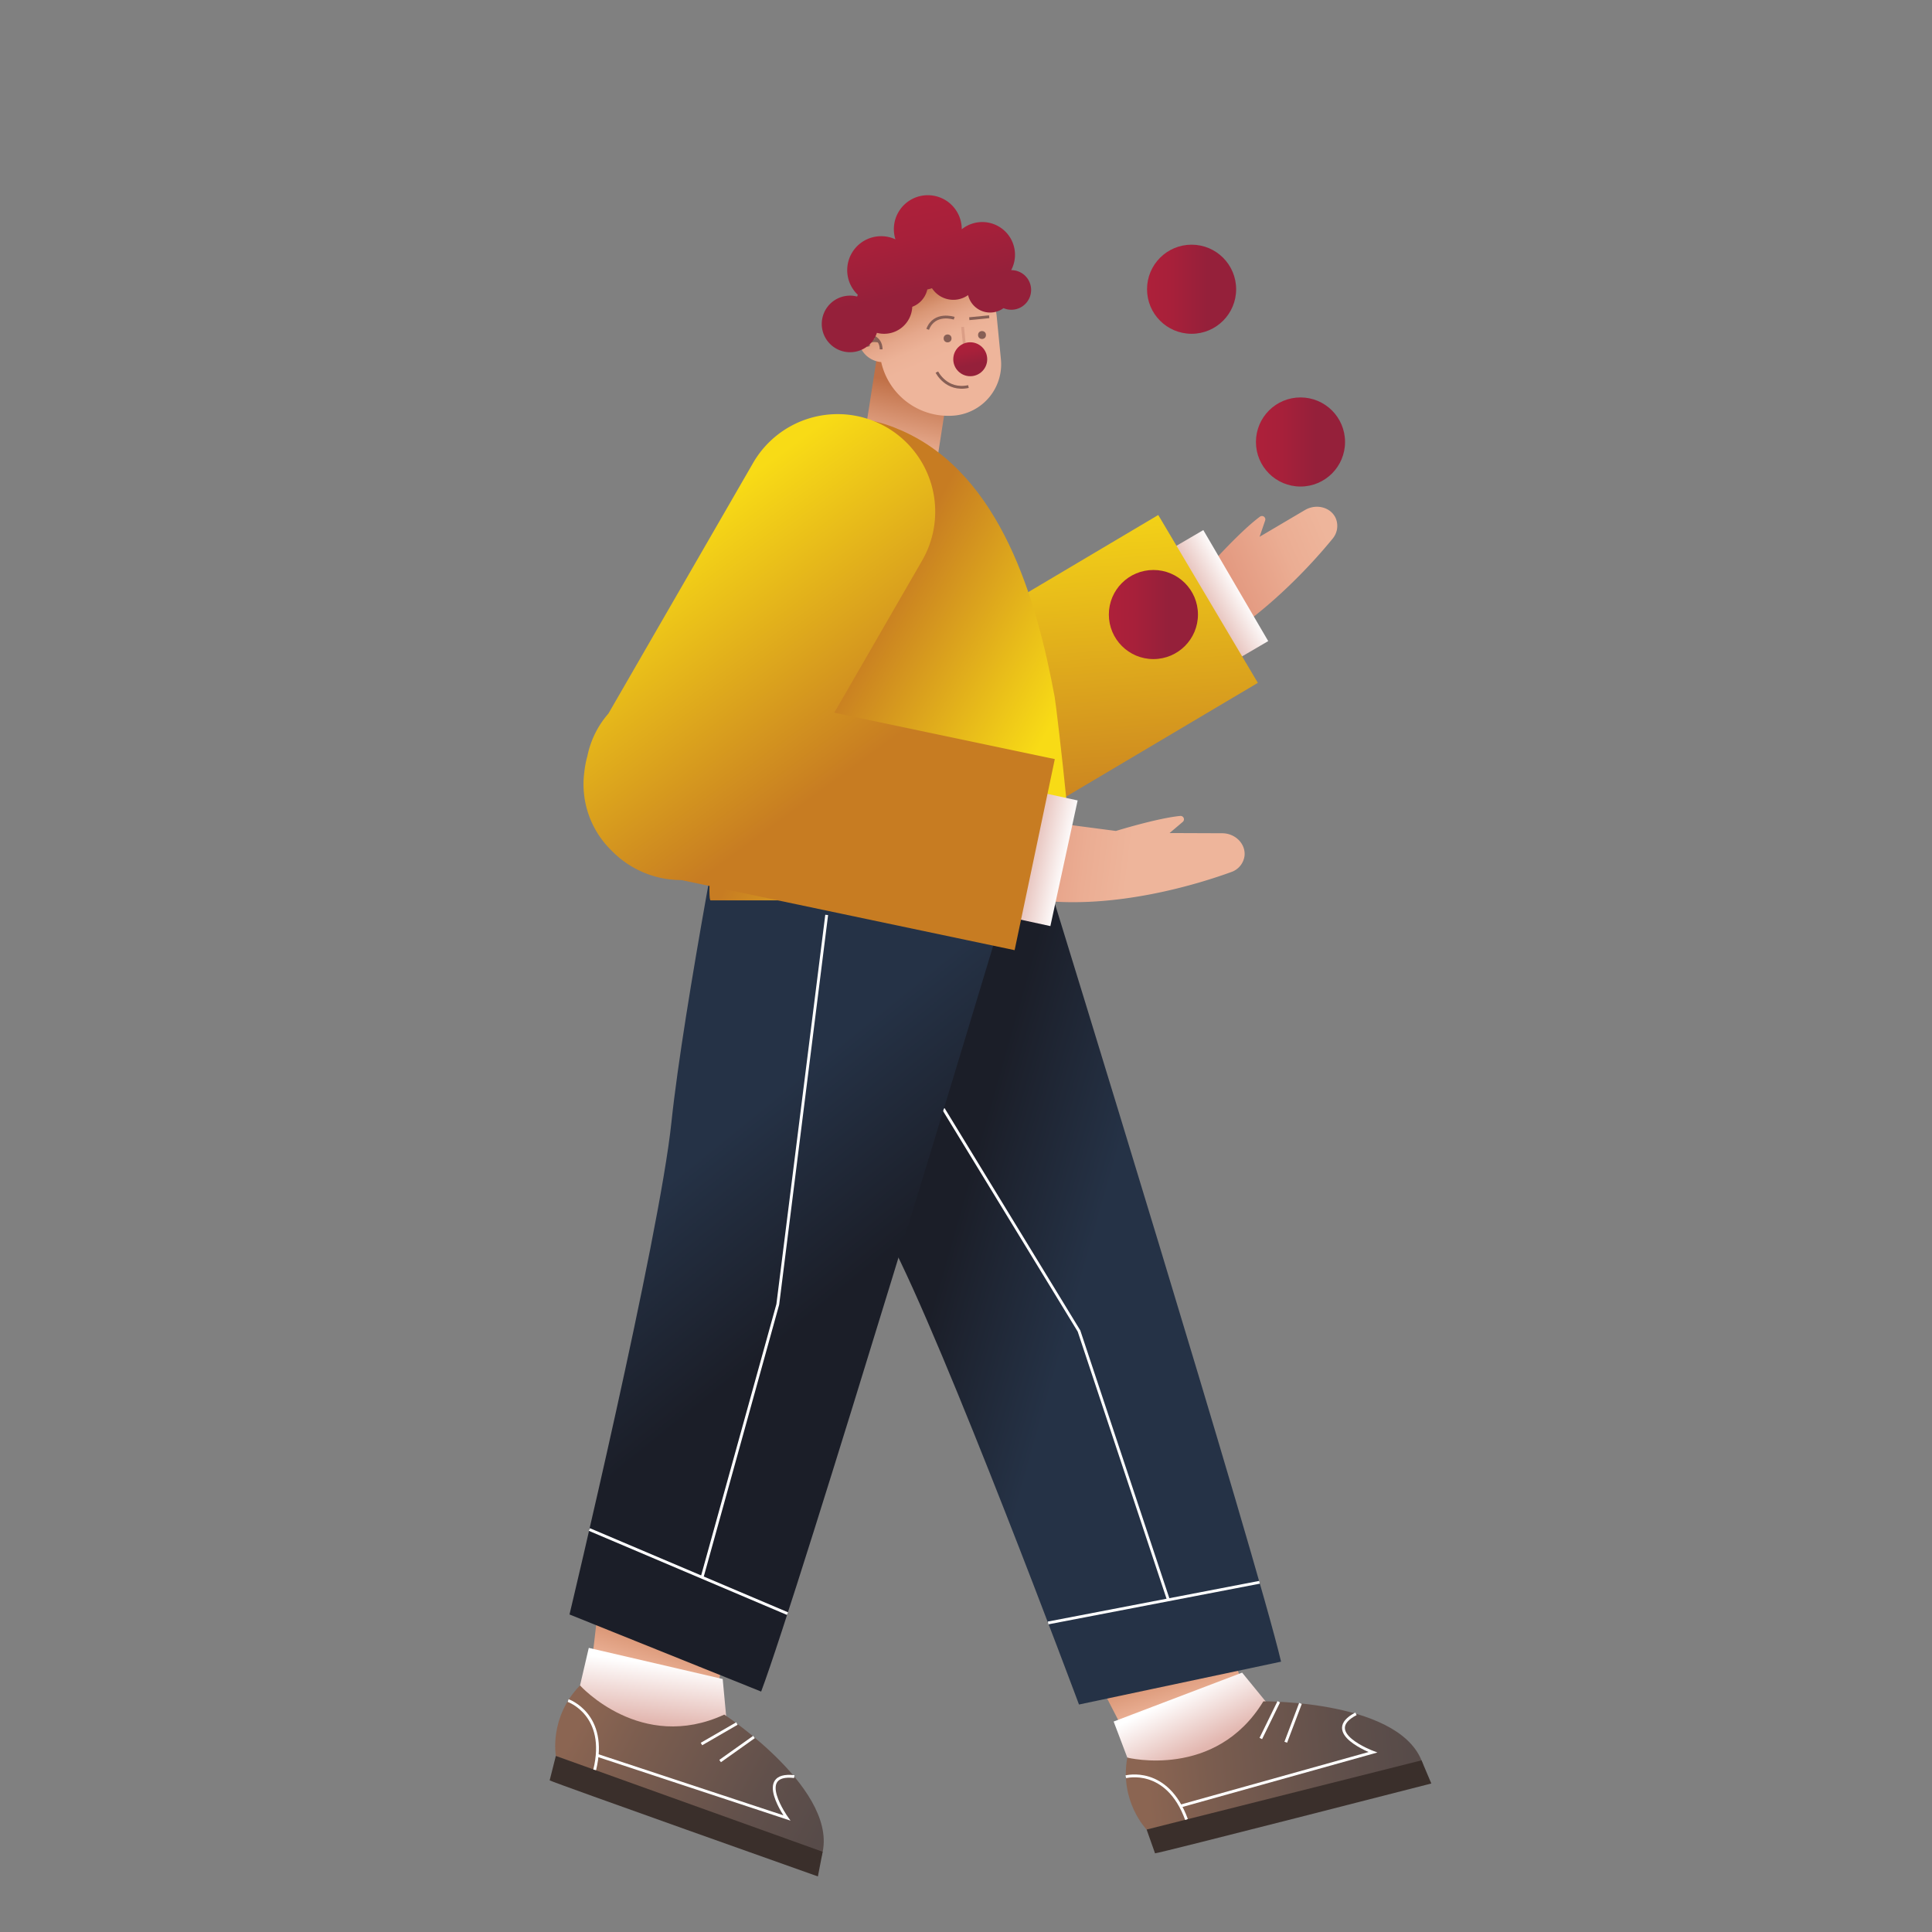<svg id="Capa_1" data-name="Capa 1" xmlns="http://www.w3.org/2000/svg" xmlns:xlink="http://www.w3.org/1999/xlink" viewBox="0 0 1366 1366"><rect x="0" y="0" width="1366" height="1366" fill="#808080" stroke="none"/><defs><linearGradient id="Degradado_sin_nombre_136" x1="6197.48" y1="-1546.56" x2="6220.35" y2="-1441.32" gradientTransform="translate(-5218.97 3245.83) rotate(-5.54)" gradientUnits="userSpaceOnUse"><stop offset="0.47" stop-color="#c07047"/><stop offset="0.98" stop-color="#eeb59b"/></linearGradient><linearGradient id="Degradado_sin_nombre_281" x1="6222.37" y1="-1453.97" x2="6262.94" y2="-1350.58" gradientTransform="translate(-5218.97 3245.83) rotate(-5.54)" gradientUnits="userSpaceOnUse"><stop offset="0" stop-color="#fff"/><stop offset="0.38" stop-color="#e2b6af"/></linearGradient><linearGradient id="Degradado_sin_nombre_154" x1="6178.77" y1="-1402.68" x2="6389.01" y2="-1402.68" gradientTransform="translate(-5218.97 3245.83) rotate(-5.54)" gradientUnits="userSpaceOnUse"><stop offset="0.07" stop-color="#8b6552"/><stop offset="0.28" stop-color="#7b5d4f"/><stop offset="0.71" stop-color="#61504b"/><stop offset="0.96" stop-color="#574b49"/></linearGradient><linearGradient id="Degradado_sin_nombre_112" x1="875.48" y1="955.99" x2="580.49" y2="872.27" gradientUnits="userSpaceOnUse"><stop offset="0.39" stop-color="#253246"/><stop offset="0.71" stop-color="#1b1e28"/></linearGradient><linearGradient id="Degradado_sin_nombre_136-2" x1="5790.69" y1="-2342.25" x2="5813.56" y2="-2237.01" gradientTransform="translate(-5720.72 393.33) rotate(28.36)" xlink:href="#Degradado_sin_nombre_136"/><linearGradient id="Degradado_sin_nombre_281-2" x1="5815.58" y1="-2249.66" x2="5856.15" y2="-2146.27" gradientTransform="translate(-5720.72 393.33) rotate(28.36)" xlink:href="#Degradado_sin_nombre_281"/><linearGradient id="Degradado_sin_nombre_154-2" x1="5771.98" y1="-2198.37" x2="5982.22" y2="-2198.37" gradientTransform="translate(-5720.72 393.33) rotate(28.36)" xlink:href="#Degradado_sin_nombre_154"/><linearGradient id="Degradado_sin_nombre_112-2" x1="382.79" y1="691.07" x2="655.1" y2="1026.12" xlink:href="#Degradado_sin_nombre_112"/><linearGradient id="Degradado_sin_nombre_51" x1="262.56" y1="-4266.05" x2="418.42" y2="-4266.05" gradientTransform="matrix(0.89, -0.38, 0.32, 0.74, 1933.09, 3691.21)" gradientUnits="userSpaceOnUse"><stop offset="0.48" stop-color="#e39980"/><stop offset="0.77" stop-color="#ebad93"/><stop offset="0.98" stop-color="#eeb59b"/></linearGradient><linearGradient id="Degradado_sin_nombre_169" x1="6153.14" y1="-8256.8" x2="6152.81" y2="-8347.71" gradientTransform="translate(-5290.54 8720.86)" gradientUnits="userSpaceOnUse"><stop offset="0.31" stop-color="#fff"/><stop offset="0.65" stop-color="#e2b6af"/></linearGradient><linearGradient id="Degradado_sin_nombre_17" x1="10981.77" y1="-11396.56" x2="10767.02" y2="-11507.94" gradientTransform="translate(-10154.87 12602.81) scale(1 1.05)" gradientUnits="userSpaceOnUse"><stop offset="0" stop-color="#f8db16"/><stop offset="1" stop-color="#c77c22"/></linearGradient><linearGradient id="Degradado_sin_nombre_130" x1="1114.44" y1="436.15" x2="1111.19" y2="490.82" gradientTransform="matrix(0, 0.97, -1.07, 0, 1141.98, -781.78)" gradientUnits="userSpaceOnUse"><stop offset="0.11" stop-color="#c07047"/><stop offset="0.98" stop-color="#eeb59b"/></linearGradient><linearGradient id="Degradado_sin_nombre_172" x1="337.87" y1="-120.11" x2="371.5" y2="-13.7" gradientTransform="matrix(1, -0.1, 0.1, 1, 306.37, 324.89)" gradientUnits="userSpaceOnUse"><stop offset="0.33" stop-color="#c07047"/><stop offset="0.38" stop-color="#ca7f59"/><stop offset="0.48" stop-color="#da9776"/><stop offset="0.58" stop-color="#e5a78b"/><stop offset="0.68" stop-color="#ecb297"/><stop offset="0.78" stop-color="#eeb59b"/></linearGradient><linearGradient id="Degradado_sin_nombre_84" x1="720.96" y1="553.22" x2="495.49" y2="429.32" gradientUnits="userSpaceOnUse"><stop offset="0" stop-color="#f8db16"/><stop offset="0.57" stop-color="#c77c22"/></linearGradient><linearGradient id="Degradado_sin_nombre_51-2" x1="3661.9" y1="-13548.35" x2="3817.76" y2="-13548.35" gradientTransform="matrix(0.96, 0.13, -0.1, 0.8, -4216.31, 10939.45)" xlink:href="#Degradado_sin_nombre_51"/><linearGradient id="Degradado_sin_nombre_169-2" x1="13160.38" y1="-4101.52" x2="13160.05" y2="-4192.44" gradientTransform="translate(-12420.6 4752.62)" xlink:href="#Degradado_sin_nombre_169"/><linearGradient id="Degradado_sin_nombre_83" x1="673.89" y1="644.61" x2="476.66" y2="375.27" gradientUnits="userSpaceOnUse"><stop offset="0.37" stop-color="#c77c22"/><stop offset="1" stop-color="#f8db16"/></linearGradient><linearGradient id="Degradado_sin_nombre_6" x1="683.45" y1="242.27" x2="688.55" y2="265.73" gradientUnits="userSpaceOnUse"><stop offset="0.02" stop-color="#ad203a"/><stop offset="0.29" stop-color="#a7203a"/><stop offset="0.67" stop-color="#95203a"/><stop offset="0.67" stop-color="#95203a"/></linearGradient><linearGradient id="Degradado_sin_nombre_6-2" x1="638.46" y1="141.25" x2="659.24" y2="236.81" xlink:href="#Degradado_sin_nombre_6"/><linearGradient id="Degradado_sin_nombre_6-3" x1="888" y1="312.5" x2="951" y2="312.5" xlink:href="#Degradado_sin_nombre_6"/><linearGradient id="Degradado_sin_nombre_6-4" x1="811" y1="204.5" x2="874" y2="204.5" xlink:href="#Degradado_sin_nombre_6"/><linearGradient id="Degradado_sin_nombre_6-5" x1="784" y1="434.5" x2="847" y2="434.5" xlink:href="#Degradado_sin_nombre_6"/></defs><title>Mesa de trabajo 57</title><path d="M770,1176.14l25.43,49.31s40,9.17,83.68-34.21l-17.32-44.06Z" fill="url(#Degradado_sin_nombre_136)"/><path d="M797.05,1242.69l-9.66-25.49,90.84-34.58L898,1206.81S838.76,1269.09,797.05,1242.69Z" fill="url(#Degradado_sin_nombre_281)"/><path d="M797.05,1242.69s62.42,15.7,96.19-39.77c0,0,100-1,113.16,45.58l-195.72,45.06S791.36,1273.69,797.05,1242.69Z" fill="url(#Degradado_sin_nombre_154)"/><path d="M816.66,1310.38C821,1310,1012,1261,1012,1261l-6.93-16.36-194.36,48.91Z" fill="#3a2f2b"/><path d="M796,1256.25s29.05-7.63,42.91,30.2" fill="none" stroke="#fff" stroke-miterlimit="10" stroke-width="2"/><line x1="904.15" y1="1203.21" x2="891.44" y2="1229.19" fill="none" stroke="#fff" stroke-miterlimit="10" stroke-width="2"/><line x1="919.48" y1="1204.37" x2="909.09" y2="1231.83" fill="none" stroke="#fff" stroke-miterlimit="10" stroke-width="2"/><path d="M834.67,1276.94l136-38s-37.34-14-11.93-27.2" fill="none" stroke="#fff" stroke-miterlimit="10" stroke-width="2"/><path d="M745.57,638s142.88,463.25,160.19,536.86l-142.87,30.3s-95.25-255.44-134.21-329S520.44,638,520.44,638Z" fill="url(#Degradado_sin_nombre_112)"/><line x1="741.07" y1="1147.49" x2="890.52" y2="1118.74" fill="none" stroke="#fff" stroke-miterlimit="10" stroke-width="2"/><polyline points="667 784 762.89 941.06 826.09 1131.13" fill="none" stroke="#fff" stroke-miterlimit="10" stroke-width="2"/><path d="M424.71,1121.32l-6.39,55.11s28.12,29.93,88.54,18.26l10.19-46.23Z" fill="url(#Degradado_sin_nombre_136-2)"/><path d="M410.1,1191.67l6.19-26.55,94.68,22,2.9,31.09S430,1236.84,410.1,1191.67Z" fill="url(#Degradado_sin_nombre_281-2)"/><path d="M410.1,1191.67s43.06,47.83,102,20.62c0,0,83.52,54.91,68.52,100.94L393,1241.5S388.08,1214.22,410.1,1191.67Z" fill="url(#Degradado_sin_nombre_154-2)"/><path d="M388.63,1258.8c3.81,2,189.65,67.91,189.65,67.91l3.38-17.44L393,1241.5Z" fill="#3a2f2b"/><path d="M401.7,1202.36s28.36,9.86,18.77,49" fill="none" stroke="#fff" stroke-miterlimit="10" stroke-width="2"/><line x1="521.01" y1="1218.61" x2="495.97" y2="1233.09" fill="none" stroke="#fff" stroke-miterlimit="10" stroke-width="2"/><line x1="533.09" y1="1228.13" x2="509.16" y2="1245.13" fill="none" stroke="#fff" stroke-miterlimit="10" stroke-width="2"/><path d="M422.22,1241.07l134.11,44.28s-23.22-32.41,5.26-29.24" fill="none" stroke="#fff" stroke-miterlimit="10" stroke-width="2"/><path d="M704.54,661s-139.71,464.21-166.38,535l-135.5-54.51s63.37-265.16,72.07-348,42.93-258,42.93-258Z" fill="url(#Degradado_sin_nombre_112-2)"/><line x1="416.71" y1="1081.43" x2="556.8" y2="1140.89" fill="none" stroke="#fff" stroke-miterlimit="10" stroke-width="2"/><polyline points="584.5 646.89 549.93 922.24 496.4 1115.26" fill="none" stroke="#fff" stroke-miterlimit="10" stroke-width="2"/><path d="M803.15,421,857.2,397.7s20.51-22.78,33.65-32.4a2.39,2.39,0,0,1,3.66,2.72l-3.94,11.52,32-18.88c8.16-4.81,18.49-2,21.9,5.88h0a14,14,0,0,1-2.31,14.38c-14.55,17.83-56.58,65.22-109.26,87.89Z" fill="url(#Degradado_sin_nombre_51)"/><rect x="816.99" y="407.61" width="90.92" height="25.98" transform="translate(934.67 1377.42) rotate(-120.31)" fill="url(#Degradado_sin_nombre_169)"/><path d="M711.48,344.21h6.94A65.53,65.53,0,0,1,784,409.74V668.06a0,0,0,0,1,0,0H646a0,0,0,0,1,0,0V409.74A65.53,65.53,0,0,1,711.48,344.21Z" transform="translate(644.41 1379.26) rotate(-120.68)" fill="url(#Degradado_sin_nombre_17)"/><rect x="594.53" y="274.51" width="89.71" height="53.32" transform="translate(243.12 886.39) rotate(-81.12)" fill="url(#Degradado_sin_nombre_130)"/><path d="M662.17,188.56l-31.63,3.11a14.18,14.18,0,0,0-12.68,15.45l1.42,14.42A17.65,17.65,0,0,0,623.05,256a48.63,48.63,0,0,0,52.07,37.79,36.4,36.4,0,0,0,32.57-39.69l-3-30.65A39,39,0,0,0,662.17,188.56Z" fill="url(#Degradado_sin_nombre_172)"/><path d="M680.58,231.13,682,245.19s12.83,4.06,3.14,13.89" fill="none" stroke="#db9e86" stroke-miterlimit="10" stroke-width="2"/><path d="M662.42,263.09s6.66,13.55,22.31,10.23" fill="none" stroke="#875f55" stroke-miterlimit="10" stroke-width="2"/><path d="M674.65,225s-14-4.63-18.75,7.85" fill="none" stroke="#875f55" stroke-miterlimit="10" stroke-width="2"/><line x1="699.4" y1="223.95" x2="685.33" y2="225.33" fill="none" stroke="#875f55" stroke-miterlimit="10" stroke-width="2"/><path d="M502.45,636.61H757.89c5,0-10.66-135.56-12.24-144.08-12.62-68.3-37.93-156.66-107.4-187.78-32-14.34-59.54-12.47-79.73,18.28-25.1,38.22-34.22,84.37-41.68,128.76C513.8,469.87,497.76,636.61,502.45,636.61Z" fill="url(#Degradado_sin_nombre_84)"/><circle cx="669.98" cy="239.27" r="2.79" fill="#875f55"/><circle cx="694.32" cy="236.87" r="2.79" fill="#875f55"/><path d="M614,237s9,1,9,10" fill="none" stroke="#875f55" stroke-miterlimit="10" stroke-width="2"/><path d="M614,245s-1.4-5.6,7.3-3.8" fill="none" stroke="#875f55" stroke-miterlimit="10" stroke-width="2"/><path d="M730.63,579.86,789,587.52s29.28-9.07,45.49-10.62a2.39,2.39,0,0,1,1.76,4.21L826.93,589l37.15.14c9.47,0,16.93,7.71,15.81,16.26h0a14,14,0,0,1-9.35,11.17c-21.61,7.88-82,27.09-138.83,19.62Z" fill="url(#Degradado_sin_nombre_51-2)"/><rect x="694.16" y="594.66" width="90.92" height="25.98" transform="translate(-11.04 1201.59) rotate(-77.76)" fill="url(#Degradado_sin_nombre_169-2)"/><path d="M745.79,536.71l-155.91-32.8L652,396.3a69,69,0,0,0-25.26-94.25h0a69,69,0,0,0-94.26,25.25L430.16,504.55a65.15,65.15,0,0,0-14.77,29.62l-.08.37a68.23,68.23,0,0,0-2.15,11.14,65.45,65.45,0,0,0,19.2,55.69A68.89,68.89,0,0,0,447.25,613h0a68.7,68.7,0,0,0,34.52,9.24l235.61,49.56Z" fill="url(#Degradado_sin_nombre_83)"/><circle cx="686" cy="254" r="12" fill="url(#Degradado_sin_nombre_6)"/><path d="M715,191h-.06A23.14,23.14,0,0,0,680,162.11V162a24,24,0,1,0-46.89,7.23,24,24,0,0,0-26.61,39.19c-.17.41-.32.82-.46,1.25A20,20,0,1,0,620,235.33a19.89,19.89,0,0,0,25-18.42,17,17,0,0,0,10.65-12.27,21.31,21.31,0,0,0,3.3-.86,18,18,0,0,0,25.53,4.87,16,16,0,0,0,25.05,9.22A14,14,0,1,0,715,191Z" fill="url(#Degradado_sin_nombre_6-2)"/><circle cx="919.5" cy="312.5" r="31.5" fill="url(#Degradado_sin_nombre_6-3)"/><circle cx="842.5" cy="204.5" r="31.5" fill="url(#Degradado_sin_nombre_6-4)"/><circle cx="815.5" cy="434.5" r="31.5" fill="url(#Degradado_sin_nombre_6-5)"/></svg>